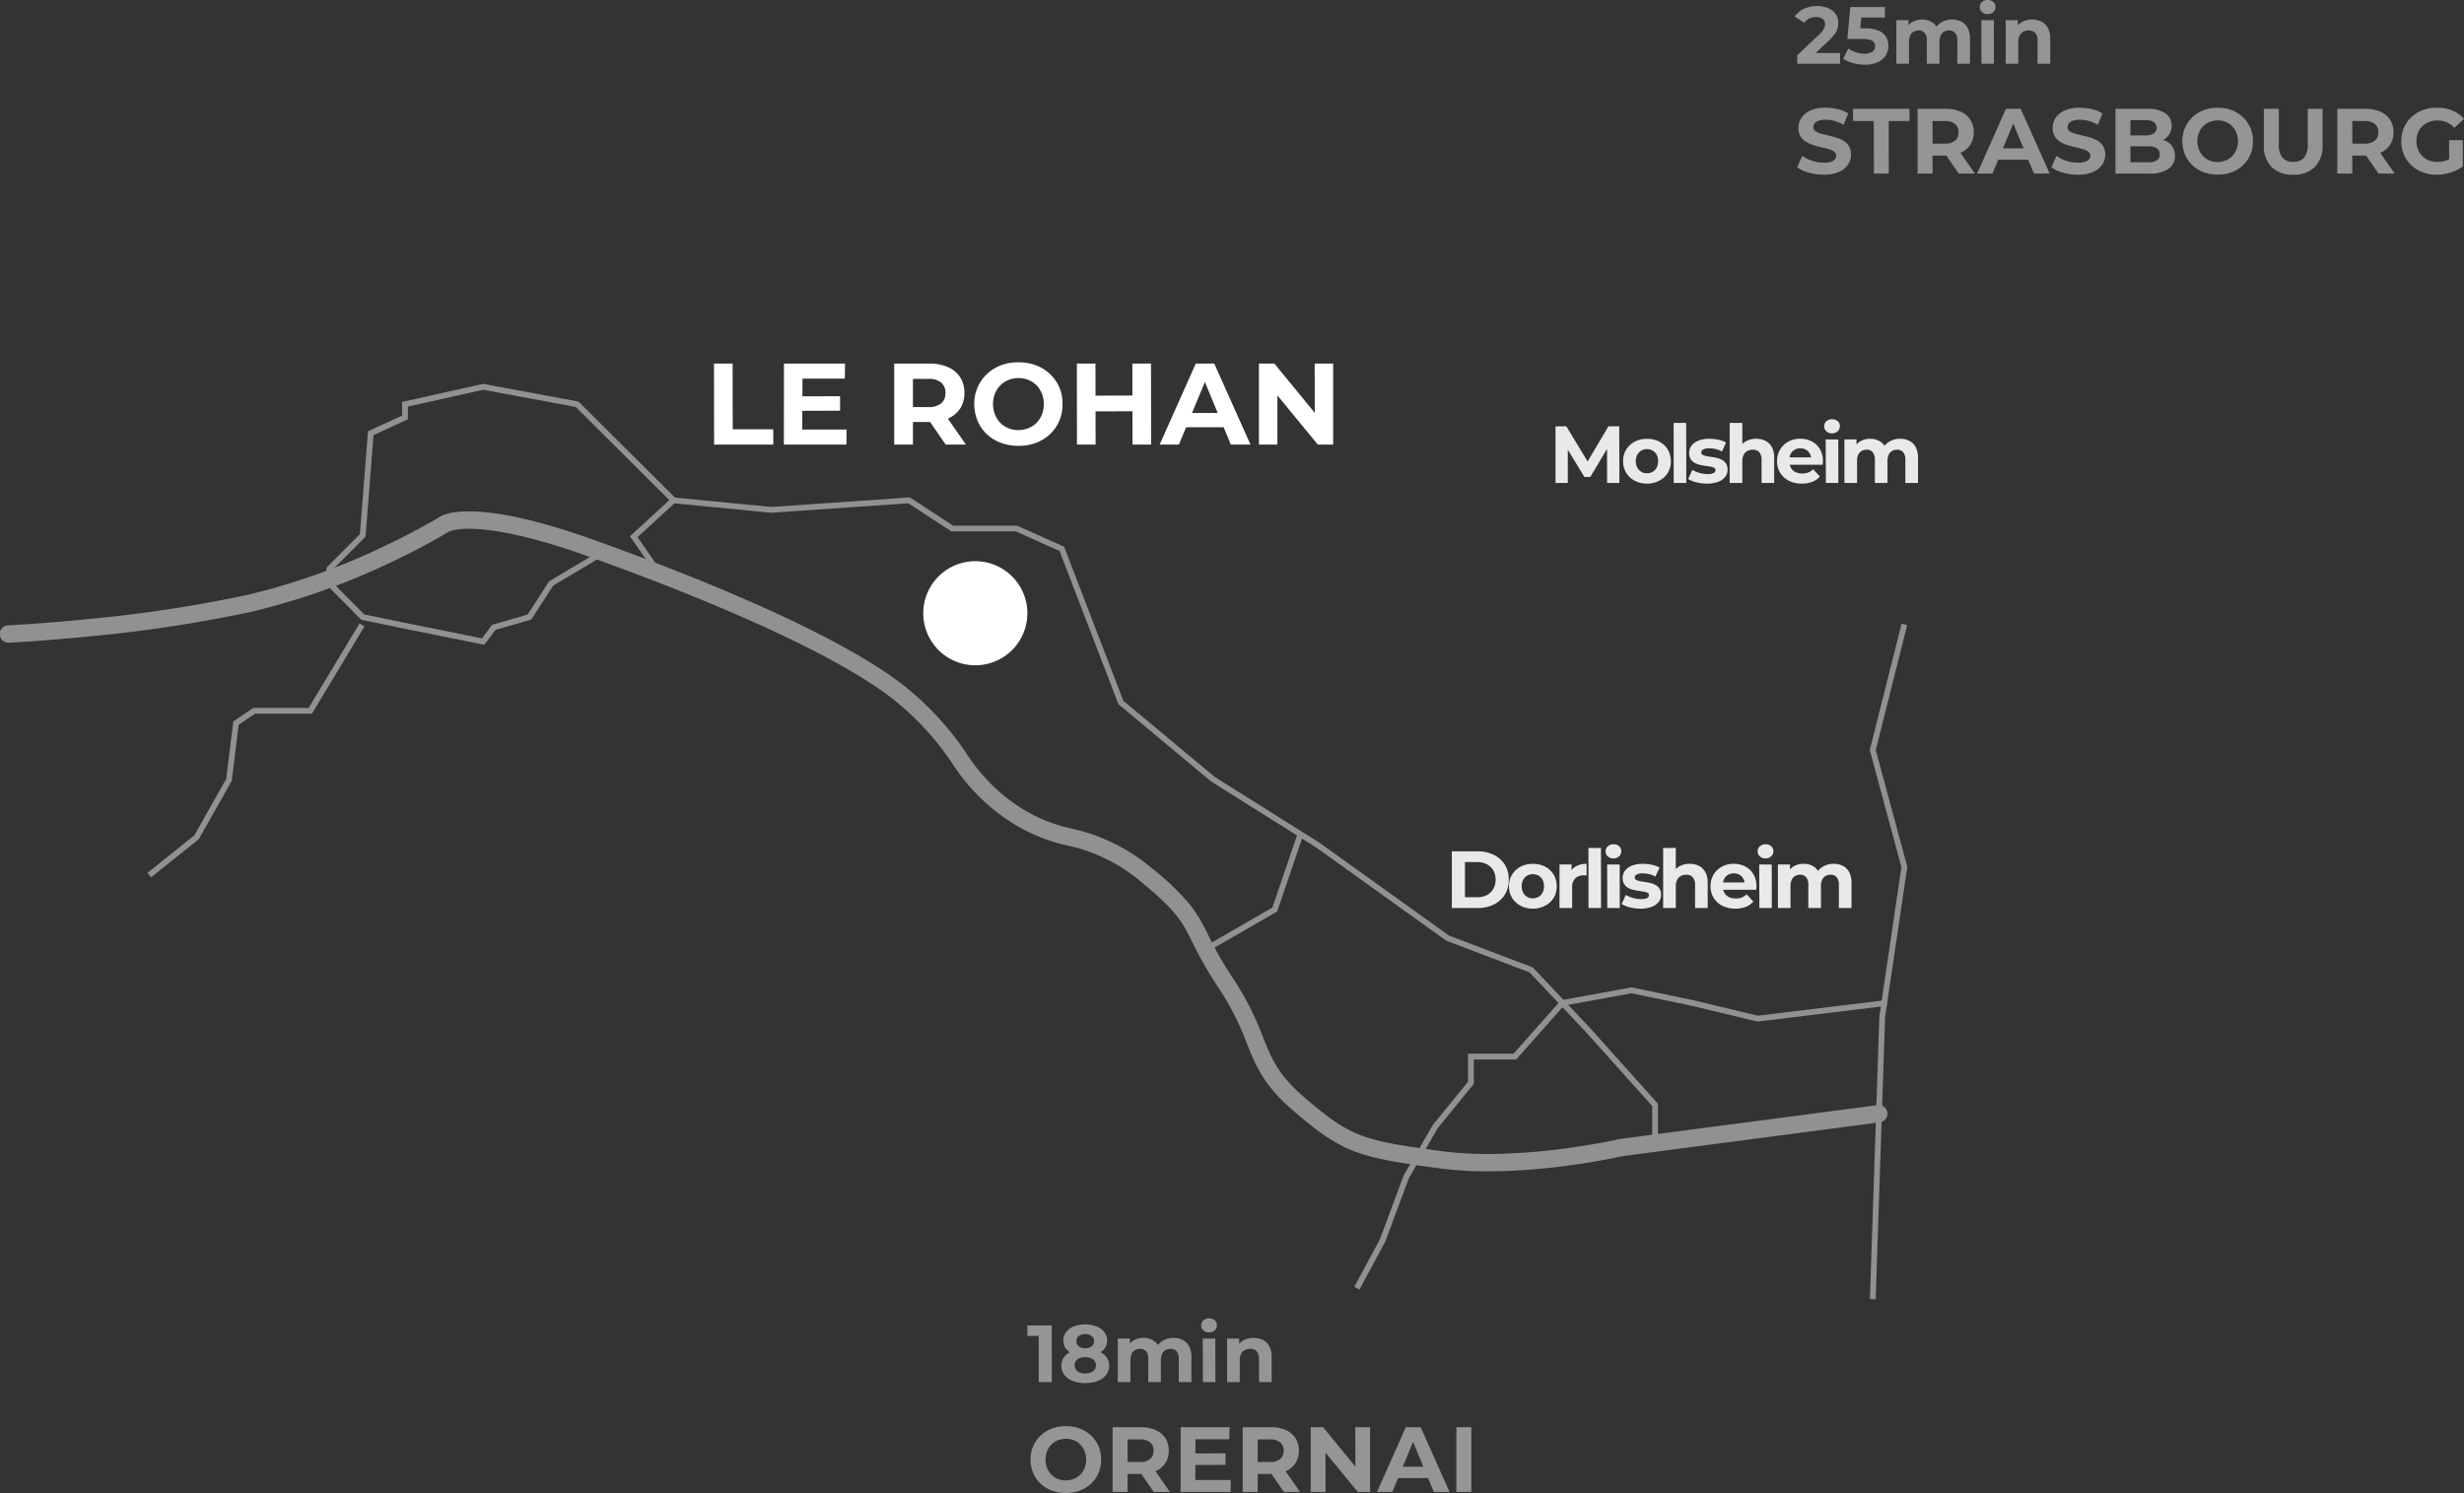 <svg xmlns="http://www.w3.org/2000/svg" width="426.034" height="258.174" viewBox="0 0 426.034 258.174"><rect x="0" y="0" width="426.034" height="258.174" fill="#333333" stroke="none"/><g transform="translate(-2871.209 -6106.124)"><path d="M9,0A9,9,0,1,1,0,9,9,9,0,0,1,9,0Z" transform="translate(3030.843 6203.169)" fill="#fff"></path><path d="M1191.471,4222.506a63.235,63.235,0,0,1-8.391-.515c-14.17-1.915-16.767-2.672-25.284-9.994-5.121-4.4-6.466-7.767-8.023-11.661a46.8,46.8,0,0,0-4.878-9.565,64.494,64.494,0,0,1-4.494-7.839c-1.751-3.518-2.715-5.456-9.012-10.583a29.23,29.23,0,0,0-12.65-6.2,29.786,29.786,0,0,1-11.2-5.025,33.818,33.818,0,0,1-8.668-9.14,48.185,48.185,0,0,0-8.644-9.793c-4.426-3.911-12.159-8.427-22.983-13.423-8.744-4.036-19.563-8.39-31.289-12.591-9.944-3.562-15.959-4.545-19.255-4.743-3.456-.206-4.723.38-4.83.434l-.005,0a113.627,113.627,0,0,1-10.17,5.373,120.812,120.812,0,0,1-23.978,8.5,241.2,241.2,0,0,1-27.846,4.243c-8.088.807-14.03,1.109-14.089,1.112l-.076,0a1.5,1.5,0,0,1-.074-3c.058,0,5.941-.3,13.96-1.1a238.245,238.245,0,0,0,27.46-4.181,117.776,117.776,0,0,0,23.32-8.273c5.819-2.747,9.627-5.056,9.9-5.224.443-.285,1.992-1.039,5.787-.924,5.148.16,12.182,1.826,20.9,4.951,15.8,5.66,43.986,16.642,55.247,26.591a51.37,51.37,0,0,1,9.116,10.321,30.915,30.915,0,0,0,7.991,8.446,26.923,26.923,0,0,0,10.2,4.542,32.139,32.139,0,0,1,13.763,6.77,43.485,43.485,0,0,1,6.715,6.417,26.7,26.7,0,0,1,3.089,5.157,61.8,61.8,0,0,0,4.3,7.512,49.409,49.409,0,0,1,5.167,10.115c1.526,3.818,2.629,6.576,7.193,10.5,8.092,6.957,10.14,7.459,23.73,9.3,7.031.95,15,.337,20.438-.345,5.936-.743,10.247-1.728,10.29-1.738l.07-.016.071-.009,44.528-5.854a1.5,1.5,0,0,1,.391,2.975l-44.459,5.845c-.61.138-4.754,1.052-10.482,1.771A105.343,105.343,0,0,1,1191.471,4222.506Z" transform="translate(1937 2086.169)" fill="#919191"></path><path d="M1.162,0V-9.8H3.038L7.21-2.884H6.216l4.1-6.916H12.18L12.208,0H10.08l-.014-6.538h.392l-3.276,5.5H6.16l-3.346-5.5H3.29V0Zm15.82.112A4.567,4.567,0,0,1,14.84-.4a3.764,3.764,0,0,1-1.456-1.365,3.753,3.753,0,0,1-.532-2,3.628,3.628,0,0,1,.532-2.009,3.851,3.851,0,0,1,1.47-1.372,4.283,4.283,0,0,1,2.114-.483,4.393,4.393,0,0,1,2.142.483,3.672,3.672,0,0,1,1.463,1.372A3.828,3.828,0,0,1,21.1-3.766a3.672,3.672,0,0,1-.518,2A3.722,3.722,0,0,1,19.11-.4,4.593,4.593,0,0,1,16.982.112Zm0-1.792a1.916,1.916,0,0,0,.98-.252,1.794,1.794,0,0,0,.686-.721A2.319,2.319,0,0,0,18.9-3.766a2.309,2.309,0,0,0-.252-1.12,1.806,1.806,0,0,0-.686-.714,1.943,1.943,0,0,0-.994-.252A1.889,1.889,0,0,0,16-5.6a1.855,1.855,0,0,0-.693.714,2.258,2.258,0,0,0-.259,1.12,2.268,2.268,0,0,0,.259,1.113A1.911,1.911,0,0,0,16-1.925,1.777,1.777,0,0,0,16.982-1.68ZM21.6,0l-.014-10.388h2.17L23.772,0Zm5.754.112A7.347,7.347,0,0,1,25.5-.119,4.593,4.593,0,0,1,24.094-.7l.728-1.568a4.843,4.843,0,0,0,1.225.525,5.031,5.031,0,0,0,1.393.2,2.283,2.283,0,0,0,1.071-.182.559.559,0,0,0,.315-.5.428.428,0,0,0-.245-.4,2.144,2.144,0,0,0-.651-.2q-.406-.07-.889-.14t-.973-.189a3.3,3.3,0,0,1-.9-.357,1.831,1.831,0,0,1-.651-.644,2.01,2.01,0,0,1-.245-1.05,2.032,2.032,0,0,1,.413-1.26,2.732,2.732,0,0,1,1.2-.861,5.027,5.027,0,0,1,1.876-.315,7.6,7.6,0,0,1,1.568.168,4.258,4.258,0,0,1,1.33.49l-.728,1.554a3.692,3.692,0,0,0-1.1-.441,5.087,5.087,0,0,0-1.071-.119,2.2,2.2,0,0,0-1.064.2.577.577,0,0,0-.336.5.454.454,0,0,0,.245.42,2.242,2.242,0,0,0,.651.224q.406.084.889.147a8.125,8.125,0,0,1,.973.189,3.508,3.508,0,0,1,.889.357,1.868,1.868,0,0,1,.651.63,1.928,1.928,0,0,1,.252,1.043,1.96,1.96,0,0,1-.42,1.239A2.758,2.758,0,0,1,29.281-.2,5.319,5.319,0,0,1,27.356.112Zm8.5-7.756a3.507,3.507,0,0,1,1.6.357A2.589,2.589,0,0,1,38.57-6.2a3.869,3.869,0,0,1,.406,1.883V0H36.792V-3.976a1.936,1.936,0,0,0-.4-1.344,1.454,1.454,0,0,0-1.127-.434,1.971,1.971,0,0,0-.931.217,1.506,1.506,0,0,0-.644.665,2.5,2.5,0,0,0-.231,1.148V0H31.276V-10.388H33.46v4.942l-.49-.63a2.79,2.79,0,0,1,1.162-1.162A3.582,3.582,0,0,1,35.854-7.644ZM43.764.112a4.849,4.849,0,0,1-2.261-.5A3.716,3.716,0,0,1,40-1.771a3.763,3.763,0,0,1-.532-2,3.828,3.828,0,0,1,.525-2.009,3.722,3.722,0,0,1,1.435-1.372,4.223,4.223,0,0,1,2.058-.5,4.209,4.209,0,0,1,1.995.469,3.511,3.511,0,0,1,1.407,1.344A4.036,4.036,0,0,1,47.4-3.738q0,.126-.014.287t-.028.3H41.244V-4.424h4.97l-.84.378a2.093,2.093,0,0,0-.238-1.022,1.737,1.737,0,0,0-.658-.679,1.91,1.91,0,0,0-.98-.245,1.948,1.948,0,0,0-.987.245,1.711,1.711,0,0,0-.665.686,2.165,2.165,0,0,0-.238,1.043v.336A2.117,2.117,0,0,0,41.881-2.6a1.781,1.781,0,0,0,.77.714,2.615,2.615,0,0,0,1.169.245,2.833,2.833,0,0,0,1.057-.182,2.575,2.575,0,0,0,.833-.546l1.162,1.26a3.385,3.385,0,0,1-1.3.9A4.817,4.817,0,0,1,43.764.112ZM47.908,0,47.88-7.532l2.17.014L50.064,0Zm1.064-8.582a1.385,1.385,0,0,1-.98-.35,1.135,1.135,0,0,1-.378-.868,1.135,1.135,0,0,1,.378-.868,1.385,1.385,0,0,1,.98-.35,1.439,1.439,0,0,1,.98.329,1.071,1.071,0,0,1,.378.847,1.2,1.2,0,0,1-.371.9A1.364,1.364,0,0,1,48.972-8.582Zm11.788.938a3.421,3.421,0,0,1,1.589.357A2.568,2.568,0,0,1,63.441-6.2a3.925,3.925,0,0,1,.4,1.883V0H61.656V-3.976a2.009,2.009,0,0,0-.378-1.344,1.336,1.336,0,0,0-1.064-.434,1.684,1.684,0,0,0-.854.217,1.457,1.457,0,0,0-.588.651,2.54,2.54,0,0,0-.21,1.106V0H56.378V-3.976a2.036,2.036,0,0,0-.371-1.344,1.314,1.314,0,0,0-1.057-.434,1.684,1.684,0,0,0-.854.217,1.457,1.457,0,0,0-.588.651A2.54,2.54,0,0,0,53.3-3.78V0H51.114V-7.532H53.2v2.058l-.392-.6a2.7,2.7,0,0,1,1.113-1.169,3.34,3.34,0,0,1,1.645-.4,3.161,3.161,0,0,1,1.813.525,2.537,2.537,0,0,1,1.029,1.6l-.77-.21a3.015,3.015,0,0,1,1.211-1.4A3.543,3.543,0,0,1,60.76-7.644Z" transform="translate(3139 6189.642)" fill="rgba(255,255,255,0.89)"></path><path d="M1.162,0V-9.8H5.614a6.213,6.213,0,0,1,2.814.609,4.649,4.649,0,0,1,1.9,1.7A4.683,4.683,0,0,1,11-4.9a4.69,4.69,0,0,1-.672,2.583,4.633,4.633,0,0,1-1.9,1.708A6.213,6.213,0,0,1,5.614,0ZM3.43-1.862H5.5a3.5,3.5,0,0,0,1.7-.364A2.736,2.736,0,0,0,8.323-3.29,3.246,3.246,0,0,0,8.736-4.9a3.234,3.234,0,0,0-.413-1.617A2.75,2.75,0,0,0,7.2-7.574a3.5,3.5,0,0,0-1.7-.364L3.43-7.952ZM15.176.112A4.567,4.567,0,0,1,13.034-.4a3.764,3.764,0,0,1-1.456-1.365,3.753,3.753,0,0,1-.532-2,3.628,3.628,0,0,1,.532-2.009,3.851,3.851,0,0,1,1.47-1.372,4.283,4.283,0,0,1,2.114-.483,4.393,4.393,0,0,1,2.142.483,3.672,3.672,0,0,1,1.463,1.372,3.828,3.828,0,0,1,.525,2.009,3.672,3.672,0,0,1-.518,2A3.722,3.722,0,0,1,17.3-.4,4.593,4.593,0,0,1,15.176.112Zm0-1.792a1.916,1.916,0,0,0,.98-.252,1.794,1.794,0,0,0,.686-.721,2.319,2.319,0,0,0,.252-1.113,2.309,2.309,0,0,0-.252-1.12,1.806,1.806,0,0,0-.686-.714,1.943,1.943,0,0,0-.994-.252A1.889,1.889,0,0,0,14.2-5.6a1.855,1.855,0,0,0-.693.714,2.258,2.258,0,0,0-.259,1.12A2.268,2.268,0,0,0,13.5-2.653a1.911,1.911,0,0,0,.686.728A1.777,1.777,0,0,0,15.176-1.68ZM19.782,0V-7.532h2.086V-5.4l-.294-.616a2.42,2.42,0,0,1,1.078-1.211,3.664,3.664,0,0,1,1.806-.413v2.016q-.14-.014-.252-.021t-.238-.007a2.05,2.05,0,0,0-1.449.511,2.066,2.066,0,0,0-.553,1.589V0Zm5.012,0L24.78-10.388h2.17L26.964,0Zm3.248,0-.028-7.532,2.17.014L30.2,0Zm1.064-8.582a1.385,1.385,0,0,1-.98-.35,1.135,1.135,0,0,1-.378-.868,1.135,1.135,0,0,1,.378-.868,1.385,1.385,0,0,1,.98-.35,1.439,1.439,0,0,1,.98.329,1.071,1.071,0,0,1,.378.847,1.2,1.2,0,0,1-.371.9A1.364,1.364,0,0,1,29.106-8.582ZM33.782.112a7.347,7.347,0,0,1-1.855-.231A4.593,4.593,0,0,1,30.52-.7l.728-1.568a4.843,4.843,0,0,0,1.225.525,5.031,5.031,0,0,0,1.393.2,2.283,2.283,0,0,0,1.071-.182.559.559,0,0,0,.315-.5.428.428,0,0,0-.245-.4,2.144,2.144,0,0,0-.651-.2q-.406-.07-.889-.14t-.973-.189a3.3,3.3,0,0,1-.9-.357,1.831,1.831,0,0,1-.651-.644,2.01,2.01,0,0,1-.245-1.05,2.032,2.032,0,0,1,.413-1.26,2.732,2.732,0,0,1,1.2-.861,5.027,5.027,0,0,1,1.876-.315,7.6,7.6,0,0,1,1.568.168,4.258,4.258,0,0,1,1.33.49l-.728,1.554a3.692,3.692,0,0,0-1.1-.441,5.087,5.087,0,0,0-1.071-.119,2.2,2.2,0,0,0-1.064.2.577.577,0,0,0-.336.5.454.454,0,0,0,.245.42,2.242,2.242,0,0,0,.651.224q.406.084.889.147a8.125,8.125,0,0,1,.973.189,3.508,3.508,0,0,1,.889.357,1.868,1.868,0,0,1,.651.63,1.928,1.928,0,0,1,.252,1.043,1.96,1.96,0,0,1-.42,1.239A2.758,2.758,0,0,1,35.707-.2,5.319,5.319,0,0,1,33.782.112Zm8.5-7.756a3.507,3.507,0,0,1,1.6.357A2.589,2.589,0,0,1,45-6.2,3.869,3.869,0,0,1,45.4-4.312V0H43.218V-3.976a1.936,1.936,0,0,0-.4-1.344,1.454,1.454,0,0,0-1.127-.434,1.971,1.971,0,0,0-.931.217,1.506,1.506,0,0,0-.644.665,2.5,2.5,0,0,0-.231,1.148V0H37.7V-10.388h2.184v4.942l-.49-.63a2.79,2.79,0,0,1,1.162-1.162A3.582,3.582,0,0,1,42.28-7.644ZM50.19.112a4.849,4.849,0,0,1-2.261-.5,3.716,3.716,0,0,1-1.505-1.379,3.763,3.763,0,0,1-.532-2,3.828,3.828,0,0,1,.525-2.009,3.722,3.722,0,0,1,1.435-1.372,4.223,4.223,0,0,1,2.058-.5,4.209,4.209,0,0,1,1.995.469,3.511,3.511,0,0,1,1.407,1.344,4.036,4.036,0,0,1,.518,2.093q0,.126-.014.287t-.028.3H47.67V-4.424h4.97l-.84.378a2.093,2.093,0,0,0-.238-1.022,1.737,1.737,0,0,0-.658-.679,1.91,1.91,0,0,0-.98-.245,1.948,1.948,0,0,0-.987.245,1.711,1.711,0,0,0-.665.686,2.165,2.165,0,0,0-.238,1.043v.336A2.117,2.117,0,0,0,48.307-2.6a1.781,1.781,0,0,0,.77.714,2.615,2.615,0,0,0,1.169.245A2.833,2.833,0,0,0,51.3-1.82a2.575,2.575,0,0,0,.833-.546L53.3-1.106A3.385,3.385,0,0,1,52-.2,4.817,4.817,0,0,1,50.19.112ZM54.334,0l-.028-7.532,2.17.014L56.49,0ZM55.4-8.582a1.385,1.385,0,0,1-.98-.35A1.135,1.135,0,0,1,54.04-9.8a1.135,1.135,0,0,1,.378-.868,1.385,1.385,0,0,1,.98-.35,1.439,1.439,0,0,1,.98.329,1.071,1.071,0,0,1,.378.847,1.2,1.2,0,0,1-.371.9A1.364,1.364,0,0,1,55.4-8.582Zm11.788.938a3.421,3.421,0,0,1,1.589.357A2.568,2.568,0,0,1,69.867-6.2a3.925,3.925,0,0,1,.4,1.883V0H68.082V-3.976A2.009,2.009,0,0,0,67.7-5.32a1.336,1.336,0,0,0-1.064-.434,1.684,1.684,0,0,0-.854.217,1.457,1.457,0,0,0-.588.651,2.54,2.54,0,0,0-.21,1.106V0H62.8V-3.976a2.036,2.036,0,0,0-.371-1.344,1.314,1.314,0,0,0-1.057-.434,1.684,1.684,0,0,0-.854.217,1.457,1.457,0,0,0-.588.651,2.54,2.54,0,0,0-.21,1.106V0H57.54V-7.532h2.086v2.058l-.392-.6a2.7,2.7,0,0,1,1.113-1.169,3.34,3.34,0,0,1,1.645-.4,3.161,3.161,0,0,1,1.813.525,2.537,2.537,0,0,1,1.029,1.6l-.77-.21a3.015,3.015,0,0,1,1.211-1.4A3.543,3.543,0,0,1,67.186-7.644Z" transform="translate(3121.074 6263.142)" fill="rgba(255,255,255,0.89)"></path><path d="M1220.878,4217.087h-1v-5.876l-11.4-12.719-9.806-10.387-14.383-5.47-.053-.038-22.519-16.136-18.085-11.36-.026-.021-16.015-13.351-.047-.122-10.139-26.379-7.58-3.385h-11.113l-7.458-4.86-23.7,1.636-.041,0-16.7-1.623-6.367,5.84,3.64,5.252-.822.569-4.137-5.969,7.338-6.73.222.021,16.882,1.641,23.956-1.653.14.091,7.35,4.789h11.029l8.152,3.641.074.193,10.167,26.451,15.79,13.162,18.067,11.35,22.478,16.107,14.476,5.5.079.083,9.9,10.485,11.655,13.008Z" transform="translate(1937 2086.169)" fill="#919191"></path><path d="M1143.309,4184.335l-.5-.866,11.4-6.572,4.46-13.083.947.322-4.581,13.439-.163.094Z" transform="translate(1937 2086.169)" fill="#919191"></path><path d="M1017.948,4131.452l-.309-.062-12.228-2.462-8.741-1.8-.106-.108-5.908-5.971v-2.929l.146-.146,5.634-5.664,1.4-17.78,5.9-2.717v-2.355l.391-.087,13.608-3.038.1.019,16.4,3.044.109.109,16.693,16.611-.705.709-16.584-16.5-15.993-2.969-13.017,2.906v2.194l-5.945,2.74-1.382,17.561-.13.13-5.618,5.648v2.1l5.513,5.571,8.443,1.735,11.917,2.4,1.763-2.345.161-.046,5.965-1.713,3.738-5.766.1-.06,8.728-5.2.512.859-8.628,5.144-3.815,5.884-.18.052-5.984,1.719Z" transform="translate(1937 2086.169)" fill="#919191"></path><path d="M960.317,4171.672l-.624-.781,8.117-6.478,5.507-9.753,1.228-9.956,3.46-2.336h9.574l8.8-14.625.857.516-9.093,15.11h-9.834l-2.83,1.91-1.2,9.7-.049.086-5.651,10.008-.076.061Z" transform="translate(1937 2086.169)" fill="#919191"></path><path d="M1169.255,4242.958l-.881-.474,4.427-8.224,4.095-11,.021-.036,5.031-8.74.026-.031,6.053-7.419v-4.874h7.876l8.2-9.239.17-.031,12.031-2.195.1.02,10.5,2.181,11.241,2.7,22.22-2.706.121.992-22.4,2.729-11.409-2.737-10.382-2.156-11.669,2.129-8.267,9.317h-7.326v4.23l-.113.138-6.14,7.525-4.969,8.634-4.09,10.982-.016.03Z" transform="translate(1937 2086.169)" fill="#919191"></path><path d="M1258.521,4244.628l-1-.033,1.636-48.869,0-.028,3.813-25.793-5.47-20.245.032-.126,5.463-21.724.97.244-5.431,21.6,5.456,20.194-.015.1-3.824,25.868Z" transform="translate(1937 2086.169)" fill="#919191"></path><path d="M.462,0V-1.47l3.78-3.57A3.968,3.968,0,0,0,4.9-5.768a2.251,2.251,0,0,0,.287-.588,1.772,1.772,0,0,0,.077-.49,1.083,1.083,0,0,0-.4-.9A1.857,1.857,0,0,0,3.7-8.064a2.731,2.731,0,0,0-1.141.238,2.219,2.219,0,0,0-.889.742L.014-8.148a3.864,3.864,0,0,1,1.568-1.33,5.253,5.253,0,0,1,2.324-.49,4.749,4.749,0,0,1,1.911.357,2.966,2.966,0,0,1,1.274,1,2.6,2.6,0,0,1,.455,1.54,3.828,3.828,0,0,1-.119.945,3.12,3.12,0,0,1-.476.987A7.531,7.531,0,0,1,5.908-3.976L2.772-1.022l-.434-.826h5.53V0ZM12.138.168a7.656,7.656,0,0,1-2.023-.273A5.421,5.421,0,0,1,8.4-.882l.9-1.736a4.605,4.605,0,0,0,1.3.644,4.812,4.812,0,0,0,1.491.238,2.347,2.347,0,0,0,1.344-.336,1.074,1.074,0,0,0,.49-.938,1.183,1.183,0,0,0-.2-.672,1.234,1.234,0,0,0-.693-.448,4.921,4.921,0,0,0-1.393-.154H9.128l.5-5.516H15.61v1.82H10.444L11.62-9.016l-.35,3.934L10.094-6.118h2.072a5.792,5.792,0,0,1,2.345.4,2.75,2.75,0,0,1,1.3,1.085,2.993,2.993,0,0,1,.406,1.554,3.1,3.1,0,0,1-.434,1.6,3.134,3.134,0,0,1-1.337,1.19A5.109,5.109,0,0,1,12.138.168ZM27.244-7.644a3.421,3.421,0,0,1,1.589.357A2.568,2.568,0,0,1,29.925-6.2a3.925,3.925,0,0,1,.4,1.883V0H28.14V-3.976a2.009,2.009,0,0,0-.378-1.344A1.336,1.336,0,0,0,26.7-5.754a1.684,1.684,0,0,0-.854.217,1.457,1.457,0,0,0-.588.651,2.54,2.54,0,0,0-.21,1.106V0H22.862V-3.976a2.036,2.036,0,0,0-.371-1.344,1.314,1.314,0,0,0-1.057-.434,1.684,1.684,0,0,0-.854.217,1.457,1.457,0,0,0-.588.651,2.54,2.54,0,0,0-.21,1.106V0H17.6V-7.532h2.086v2.058l-.392-.6a2.7,2.7,0,0,1,1.113-1.169,3.34,3.34,0,0,1,1.645-.4,3.161,3.161,0,0,1,1.813.525,2.537,2.537,0,0,1,1.029,1.6l-.77-.21a3.015,3.015,0,0,1,1.211-1.4A3.543,3.543,0,0,1,27.244-7.644ZM32.312,0l-.028-7.532,2.17.014L34.468,0Zm1.064-8.582a1.385,1.385,0,0,1-.98-.35,1.135,1.135,0,0,1-.378-.868,1.135,1.135,0,0,1,.378-.868,1.385,1.385,0,0,1,.98-.35,1.439,1.439,0,0,1,.98.329,1.071,1.071,0,0,1,.378.847,1.2,1.2,0,0,1-.371.9A1.364,1.364,0,0,1,33.376-8.582Zm7.7.938a3.507,3.507,0,0,1,1.6.357A2.589,2.589,0,0,1,43.792-6.2,3.869,3.869,0,0,1,44.2-4.312V0H42.014V-3.976a1.936,1.936,0,0,0-.4-1.344,1.454,1.454,0,0,0-1.127-.434,1.971,1.971,0,0,0-.931.217,1.506,1.506,0,0,0-.644.665,2.5,2.5,0,0,0-.231,1.148V0H36.5V-7.532h2.086v2.086l-.392-.63a2.79,2.79,0,0,1,1.162-1.162A3.582,3.582,0,0,1,41.076-7.644Z" transform="translate(3181.5 6117.142)" fill="rgba(255,255,255,0.48)"></path><path d="M5.008.192a9.138,9.138,0,0,1-2.576-.36A6.027,6.027,0,0,1,.448-1.1l.88-1.952a6.429,6.429,0,0,0,1.7.84,6.262,6.262,0,0,0,1.992.328,4.149,4.149,0,0,0,1.24-.152,1.452,1.452,0,0,0,.7-.424.954.954,0,0,0,.224-.624A.844.844,0,0,0,6.832-3.8,2.89,2.89,0,0,0,5.9-4.232q-.576-.168-1.272-.32T3.24-4.928A5.887,5.887,0,0,1,1.968-5.5a2.831,2.831,0,0,1-.936-.928A2.736,2.736,0,0,1,.672-7.9a3.125,3.125,0,0,1,.52-1.752A3.557,3.557,0,0,1,2.76-10.92a6.42,6.42,0,0,1,2.632-.472,8.805,8.805,0,0,1,2.08.248A5.994,5.994,0,0,1,9.28-10.4l-.8,1.968A6.808,6.808,0,0,0,6.912-9.1a5.768,5.768,0,0,0-1.536-.216,3.633,3.633,0,0,0-1.232.176,1.453,1.453,0,0,0-.688.456,1.057,1.057,0,0,0-.208.648.829.829,0,0,0,.352.7,2.78,2.78,0,0,0,.928.424q.576.16,1.272.32t1.392.368a5.382,5.382,0,0,1,1.272.56,2.831,2.831,0,0,1,.936.928A2.7,2.7,0,0,1,9.76-3.28a3.028,3.028,0,0,1-.528,1.728A3.688,3.688,0,0,1,7.656-.288,6.371,6.371,0,0,1,5.008.192ZM13.712,0,13.7-9.088H10.112V-11.2h9.744l.016,2.112h-3.6L16.288,0Zm7.552,0V-11.2h4.848a6.3,6.3,0,0,1,2.592.488,3.8,3.8,0,0,1,1.68,1.4,3.908,3.908,0,0,1,.592,2.176,3.84,3.84,0,0,1-.592,2.152A3.764,3.764,0,0,1,28.7-3.6a6.389,6.389,0,0,1-2.592.48H22.7l1.152-1.136V0Zm7.12,0-2.8-4.064h2.768L31.184,0ZM23.856-3.968,22.7-5.184h3.264A2.653,2.653,0,0,0,27.76-5.7a1.807,1.807,0,0,0,.592-1.432,1.8,1.8,0,0,0-.592-1.44,2.681,2.681,0,0,0-1.792-.512H22.7l1.152-1.232ZM31.552,0l4.992-11.2H39.1L44.112,0h-2.72L37.3-9.888H38.32L34.208,0Zm2.5-2.4.688-1.968H40.5L41.2-2.4ZM48.96.192a9.138,9.138,0,0,1-2.576-.36A6.027,6.027,0,0,1,44.4-1.1l.88-1.952a6.429,6.429,0,0,0,1.7.84,6.262,6.262,0,0,0,1.992.328,4.149,4.149,0,0,0,1.24-.152,1.452,1.452,0,0,0,.7-.424.954.954,0,0,0,.224-.624.844.844,0,0,0-.352-.712,2.89,2.89,0,0,0-.928-.432q-.576-.168-1.272-.32t-1.392-.376A5.887,5.887,0,0,1,45.92-5.5a2.831,2.831,0,0,1-.936-.928,2.736,2.736,0,0,1-.36-1.472,3.125,3.125,0,0,1,.52-1.752,3.557,3.557,0,0,1,1.568-1.264,6.42,6.42,0,0,1,2.632-.472,8.806,8.806,0,0,1,2.08.248,5.994,5.994,0,0,1,1.808.744l-.8,1.968A6.808,6.808,0,0,0,50.864-9.1a5.768,5.768,0,0,0-1.536-.216,3.633,3.633,0,0,0-1.232.176,1.453,1.453,0,0,0-.688.456,1.057,1.057,0,0,0-.208.648.829.829,0,0,0,.352.7,2.78,2.78,0,0,0,.928.424q.576.16,1.272.32t1.392.368a5.382,5.382,0,0,1,1.272.56,2.831,2.831,0,0,1,.936.928,2.7,2.7,0,0,1,.36,1.456,3.028,3.028,0,0,1-.528,1.728A3.688,3.688,0,0,1,51.608-.288,6.371,6.371,0,0,1,48.96.192ZM55.488,0V-11.2H60.96a5.25,5.25,0,0,1,3.176.8A2.516,2.516,0,0,1,65.2-8.288a2.69,2.69,0,0,1-.432,1.528,2.829,2.829,0,0,1-1.184,1,4.033,4.033,0,0,1-1.728.352l.3-.656a4.783,4.783,0,0,1,1.872.344A2.814,2.814,0,0,1,65.3-4.7a2.867,2.867,0,0,1,.456,1.648A2.6,2.6,0,0,1,64.624-.808,5.752,5.752,0,0,1,61.28,0Zm2.576-1.952h3.024a2.892,2.892,0,0,0,1.528-.328,1.147,1.147,0,0,0,.52-1.048,1.17,1.17,0,0,0-.52-1.048,2.782,2.782,0,0,0-1.528-.344H57.872V-6.608H60.64a2.658,2.658,0,0,0,1.448-.328,1.111,1.111,0,0,0,.5-1,1.1,1.1,0,0,0-.5-.984,2.658,2.658,0,0,0-1.448-.328H58.064ZM73.136.176a6.833,6.833,0,0,1-2.424-.424A5.71,5.71,0,0,1,68.76-1.456,5.336,5.336,0,0,1,67.5-3.3a6.162,6.162,0,0,1-.456-2.3A5.693,5.693,0,0,1,67.5-7.9a5.66,5.66,0,0,1,1.28-1.84A5.764,5.764,0,0,1,70.72-10.96a6.432,6.432,0,0,1,2.416-.416,6.511,6.511,0,0,1,2.456.416,5.847,5.847,0,0,1,1.936,1.216,5.571,5.571,0,0,1,1.28,1.832,5.554,5.554,0,0,1,.44,2.312,5.62,5.62,0,0,1-.44,2.312,5.442,5.442,0,0,1-1.28,1.84A5.915,5.915,0,0,1,75.592-.24,6.511,6.511,0,0,1,73.136.176Zm0-2.176a3.985,3.985,0,0,0,1.408-.272,3.216,3.216,0,0,0,1.112-.736,3.423,3.423,0,0,0,.736-1.136,4.09,4.09,0,0,0,.28-1.456,4.09,4.09,0,0,0-.28-1.456,3.423,3.423,0,0,0-.736-1.136,3.313,3.313,0,0,0-1.112-.744A3.658,3.658,0,0,0,73.136-9.2a3.9,3.9,0,0,0-1.376.272,3.216,3.216,0,0,0-1.112.736,3.443,3.443,0,0,0-.736,1.128,4.065,4.065,0,0,0-.28,1.464,4.115,4.115,0,0,0,.28,1.448,3.4,3.4,0,0,0,.736,1.144,3.333,3.333,0,0,0,1.1.744A3.555,3.555,0,0,0,73.136-2ZM86.208.192A5.074,5.074,0,0,1,82.48-1.136a5.1,5.1,0,0,1-1.344-3.792V-11.2h2.592v6.176a3.322,3.322,0,0,0,.656,2.3,2.391,2.391,0,0,0,1.84.7,2.391,2.391,0,0,0,1.84-.7,3.322,3.322,0,0,0,.656-2.3V-11.2h2.56v6.272a5.1,5.1,0,0,1-1.344,3.792A5.074,5.074,0,0,1,86.208.192ZM93.84,0V-11.2h4.848a6.3,6.3,0,0,1,2.592.488,3.8,3.8,0,0,1,1.68,1.4,3.908,3.908,0,0,1,.592,2.176,3.84,3.84,0,0,1-.592,2.152A3.764,3.764,0,0,1,101.28-3.6a6.389,6.389,0,0,1-2.592.48H95.28l1.152-1.136V0Zm7.12,0-2.8-4.064h2.768L103.76,0ZM96.432-3.968,95.28-5.184h3.264a2.653,2.653,0,0,0,1.792-.52,1.807,1.807,0,0,0,.592-1.432,1.8,1.8,0,0,0-.592-1.44,2.681,2.681,0,0,0-1.792-.512H95.28l1.152-1.232ZM111.008.192a6.8,6.8,0,0,1-2.44-.424,5.743,5.743,0,0,1-1.936-1.208,5.549,5.549,0,0,1-1.28-1.84A5.791,5.791,0,0,1,104.9-5.6a5.791,5.791,0,0,1,.456-2.32,5.494,5.494,0,0,1,1.288-1.84,5.813,5.813,0,0,1,1.952-1.208,6.908,6.908,0,0,1,2.464-.424,6.917,6.917,0,0,1,2.68.5,5.307,5.307,0,0,1,2.008,1.44L114.08-7.92a4.061,4.061,0,0,0-1.328-.952,3.9,3.9,0,0,0-1.568-.312,4.15,4.15,0,0,0-1.488.256,3.315,3.315,0,0,0-1.16.736,3.3,3.3,0,0,0-.752,1.136A3.867,3.867,0,0,0,107.52-5.6a3.823,3.823,0,0,0,.264,1.44,3.388,3.388,0,0,0,.752,1.144,3.274,3.274,0,0,0,1.152.744,4.038,4.038,0,0,0,1.464.256,4.608,4.608,0,0,0,1.5-.248,4.317,4.317,0,0,0,1.416-.84l1.472,1.872a6.751,6.751,0,0,1-2.12,1.056A8.227,8.227,0,0,1,111.008.192Zm2.16-1.76V-5.776h2.368v4.544Z" transform="translate(3181.5 6136.142)" fill="rgba(255,255,255,0.48)"></path><path d="M2.072,0,2.058-8.96l.98.98H.112L.1-9.8H4.312L4.326,0Zm8.022.168A5.762,5.762,0,0,1,7.938-.2,3.316,3.316,0,0,1,6.5-1.253a2.546,2.546,0,0,1-.518-1.589,2.394,2.394,0,0,1,.511-1.547,3.131,3.131,0,0,1,1.435-.966,6.471,6.471,0,0,1,2.17-.329,6.58,6.58,0,0,1,2.191.329,3.13,3.13,0,0,1,1.442.966,2.394,2.394,0,0,1,.511,1.547,2.546,2.546,0,0,1-.518,1.589A3.312,3.312,0,0,1,12.271-.2,5.859,5.859,0,0,1,10.094.168Zm0-1.666a2.181,2.181,0,0,0,1.351-.378,1.231,1.231,0,0,0,.5-1.036,1.212,1.212,0,0,0-.5-1.029,2.211,2.211,0,0,0-1.351-.371,2.153,2.153,0,0,0-1.33.371,1.218,1.218,0,0,0-.49,1.029,1.237,1.237,0,0,0,.49,1.036A2.125,2.125,0,0,0,10.094-1.5Zm0-3.038a5.791,5.791,0,0,1-1.981-.308,2.877,2.877,0,0,1-1.316-.9,2.226,2.226,0,0,1-.469-1.421A2.384,2.384,0,0,1,6.8-8.659a3.062,3.062,0,0,1,1.33-.966,5.228,5.228,0,0,1,1.96-.343,5.256,5.256,0,0,1,1.981.343,3.118,3.118,0,0,1,1.33.966,2.361,2.361,0,0,1,.483,1.491,2.226,2.226,0,0,1-.469,1.421,2.875,2.875,0,0,1-1.323.9A5.9,5.9,0,0,1,10.094-4.536Zm0-1.33a1.788,1.788,0,0,0,1.127-.322,1.057,1.057,0,0,0,.413-.882,1.073,1.073,0,0,0-.427-.91A1.8,1.8,0,0,0,10.094-8.3,1.745,1.745,0,0,0,9-7.98a1.08,1.08,0,0,0-.42.91,1.065,1.065,0,0,0,.406.882A1.733,1.733,0,0,0,10.094-5.866ZM25.382-7.644a3.421,3.421,0,0,1,1.589.357A2.568,2.568,0,0,1,28.063-6.2a3.925,3.925,0,0,1,.4,1.883V0H26.278V-3.976A2.009,2.009,0,0,0,25.9-5.32a1.336,1.336,0,0,0-1.064-.434,1.684,1.684,0,0,0-.854.217,1.457,1.457,0,0,0-.588.651,2.54,2.54,0,0,0-.21,1.106V0H21V-3.976a2.036,2.036,0,0,0-.371-1.344,1.314,1.314,0,0,0-1.057-.434,1.684,1.684,0,0,0-.854.217,1.457,1.457,0,0,0-.588.651,2.54,2.54,0,0,0-.21,1.106V0H15.736V-7.532h2.086v2.058l-.392-.6a2.7,2.7,0,0,1,1.113-1.169,3.34,3.34,0,0,1,1.645-.4A3.161,3.161,0,0,1,22-7.119a2.537,2.537,0,0,1,1.029,1.6l-.77-.21a3.015,3.015,0,0,1,1.211-1.4A3.543,3.543,0,0,1,25.382-7.644ZM30.45,0l-.028-7.532,2.17.014L32.606,0Zm1.064-8.582a1.385,1.385,0,0,1-.98-.35,1.135,1.135,0,0,1-.378-.868,1.135,1.135,0,0,1,.378-.868,1.385,1.385,0,0,1,.98-.35,1.439,1.439,0,0,1,.98.329,1.071,1.071,0,0,1,.378.847,1.2,1.2,0,0,1-.371.9A1.364,1.364,0,0,1,31.514-8.582Zm7.7.938a3.507,3.507,0,0,1,1.6.357A2.589,2.589,0,0,1,41.93-6.2a3.869,3.869,0,0,1,.406,1.883V0H40.152V-3.976a1.936,1.936,0,0,0-.4-1.344,1.454,1.454,0,0,0-1.127-.434,1.971,1.971,0,0,0-.931.217,1.506,1.506,0,0,0-.644.665,2.5,2.5,0,0,0-.231,1.148V0H34.636V-7.532h2.086v2.086l-.392-.63a2.79,2.79,0,0,1,1.162-1.162A3.582,3.582,0,0,1,39.214-7.644Z" transform="translate(3048.745 6345.122)" fill="rgba(255,255,255,0.48)"></path><path d="M6.736.176A6.833,6.833,0,0,1,4.312-.248,5.71,5.71,0,0,1,2.36-1.456,5.336,5.336,0,0,1,1.1-3.3,6.162,6.162,0,0,1,.64-5.6,5.693,5.693,0,0,1,1.1-7.9a5.66,5.66,0,0,1,1.28-1.84A5.764,5.764,0,0,1,4.32-10.96a6.432,6.432,0,0,1,2.416-.416,6.511,6.511,0,0,1,2.456.416,5.847,5.847,0,0,1,1.936,1.216,5.571,5.571,0,0,1,1.28,1.832,5.554,5.554,0,0,1,.44,2.312,5.621,5.621,0,0,1-.44,2.312,5.442,5.442,0,0,1-1.28,1.84A5.915,5.915,0,0,1,9.192-.24,6.511,6.511,0,0,1,6.736.176ZM6.736-2a3.985,3.985,0,0,0,1.408-.272,3.216,3.216,0,0,0,1.112-.736,3.423,3.423,0,0,0,.736-1.136,4.09,4.09,0,0,0,.28-1.456,4.09,4.09,0,0,0-.28-1.456,3.423,3.423,0,0,0-.736-1.136,3.313,3.313,0,0,0-1.112-.744A3.658,3.658,0,0,0,6.736-9.2a3.9,3.9,0,0,0-1.376.272,3.216,3.216,0,0,0-1.112.736,3.443,3.443,0,0,0-.736,1.128A4.065,4.065,0,0,0,3.232-5.6a4.115,4.115,0,0,0,.28,1.448,3.4,3.4,0,0,0,.736,1.144,3.333,3.333,0,0,0,1.1.744A3.555,3.555,0,0,0,6.736-2Zm8.1,2V-11.2H19.68a6.3,6.3,0,0,1,2.592.488,3.8,3.8,0,0,1,1.68,1.4,3.908,3.908,0,0,1,.592,2.176,3.84,3.84,0,0,1-.592,2.152A3.764,3.764,0,0,1,22.272-3.6a6.389,6.389,0,0,1-2.592.48H16.272l1.152-1.136V0Zm7.12,0-2.8-4.064H21.92L24.752,0ZM17.424-3.968,16.272-5.184h3.264a2.653,2.653,0,0,0,1.792-.52,1.807,1.807,0,0,0,.592-1.432,1.8,1.8,0,0,0-.592-1.44,2.681,2.681,0,0,0-1.792-.512H16.272l1.152-1.232Zm11.536-2.7,5.408-.016v2l-5.392.016Zm.176,4.592h6.128L35.248,0H26.592l.016-11.2h8.448l-.032,2.08H29.168ZM37.328,0V-11.2h4.848a6.3,6.3,0,0,1,2.592.488,3.8,3.8,0,0,1,1.68,1.4,3.908,3.908,0,0,1,.592,2.176,3.84,3.84,0,0,1-.592,2.152A3.764,3.764,0,0,1,44.768-3.6a6.389,6.389,0,0,1-2.592.48H38.768L39.92-4.256V0Zm7.12,0-2.8-4.064h2.768L47.248,0ZM39.92-3.968,38.768-5.184h3.264a2.653,2.653,0,0,0,1.792-.52,1.807,1.807,0,0,0,.592-1.432,1.8,1.8,0,0,0-.592-1.44,2.681,2.681,0,0,0-1.792-.512H38.768L39.92-10.32ZM49.088,0V-11.2h2.144L57.84-3.136l-1.024.016L56.8-11.2h2.56V0H57.232L50.608-8.064l1.04-.016V0ZM60.544,0l4.992-11.2H68.1L73.1,0h-2.72l-4.1-9.888h1.024L63.2,0Zm2.5-2.4.688-1.968h5.76l.7,1.968ZM74.272,0V-11.2h2.592V0Z" transform="translate(3048.745 6364.122)" fill="rgba(255,255,255,0.48)"></path><path d="M1.68,0,1.66-14H4.88L4.9-2.64h7L11.92,0ZM16.7-8.34l6.76-.02v2.5l-6.74.02Zm.22,5.74h7.66L24.56,0H13.74l.02-14H24.32l-.04,2.6H16.96ZM32.82,0V-14h6.06a7.871,7.871,0,0,1,3.24.61,4.744,4.744,0,0,1,2.1,1.75,4.885,4.885,0,0,1,.74,2.72,4.8,4.8,0,0,1-.74,2.69,4.705,4.705,0,0,1-2.1,1.73,7.986,7.986,0,0,1-3.24.6H34.62l1.44-1.42V0Zm8.9,0-3.5-5.08h3.46L45.22,0ZM36.06-4.96,34.62-6.48H38.7a3.316,3.316,0,0,0,2.24-.65,2.259,2.259,0,0,0,.74-1.79,2.252,2.252,0,0,0-.74-1.8,3.352,3.352,0,0,0-2.24-.64H34.62l1.44-1.54ZM54.28.22a8.541,8.541,0,0,1-3.03-.53,7.137,7.137,0,0,1-2.44-1.51,6.67,6.67,0,0,1-1.58-2.31A7.7,7.7,0,0,1,46.66-7a7.116,7.116,0,0,1,.57-2.87,7.075,7.075,0,0,1,1.6-2.3,7.2,7.2,0,0,1,2.43-1.53,8.04,8.04,0,0,1,3.02-.52,8.139,8.139,0,0,1,3.07.52,7.308,7.308,0,0,1,2.42,1.52,6.964,6.964,0,0,1,1.6,2.29A6.942,6.942,0,0,1,61.92-7a7.026,7.026,0,0,1-.55,2.89,6.8,6.8,0,0,1-1.6,2.3A7.393,7.393,0,0,1,57.35-.3,8.139,8.139,0,0,1,54.28.22Zm0-2.72a4.982,4.982,0,0,0,1.76-.34,4.02,4.02,0,0,0,1.39-.92,4.279,4.279,0,0,0,.92-1.42A5.112,5.112,0,0,0,58.7-7a5.112,5.112,0,0,0-.35-1.82,4.279,4.279,0,0,0-.92-1.42,4.141,4.141,0,0,0-1.39-.93,4.572,4.572,0,0,0-1.76-.33,4.878,4.878,0,0,0-1.72.34,4.02,4.02,0,0,0-1.39.92,4.3,4.3,0,0,0-.92,1.41A5.082,5.082,0,0,0,49.9-7a5.144,5.144,0,0,0,.35,1.81,4.255,4.255,0,0,0,.92,1.43,4.167,4.167,0,0,0,1.38.93A4.444,4.444,0,0,0,54.28-2.5ZM74-14h3.22l.02,14H74.02ZM67.64,0H64.42L64.4-14h3.22Zm6.62-5.76-6.86.02-.02-2.72,6.86-.02ZM78.72,0l6.24-14h3.2L94.42,0h-3.4L85.9-12.36h1.28L82.04,0Zm3.12-3,.86-2.46h7.2L90.78-3ZM95.88,0V-14h2.68l8.26,10.08-1.28.02L105.52-14h3.2V0h-2.66L97.78-10.08l1.3-.02V0Z" transform="translate(2993 6183)" fill="#fff"></path></g></svg>